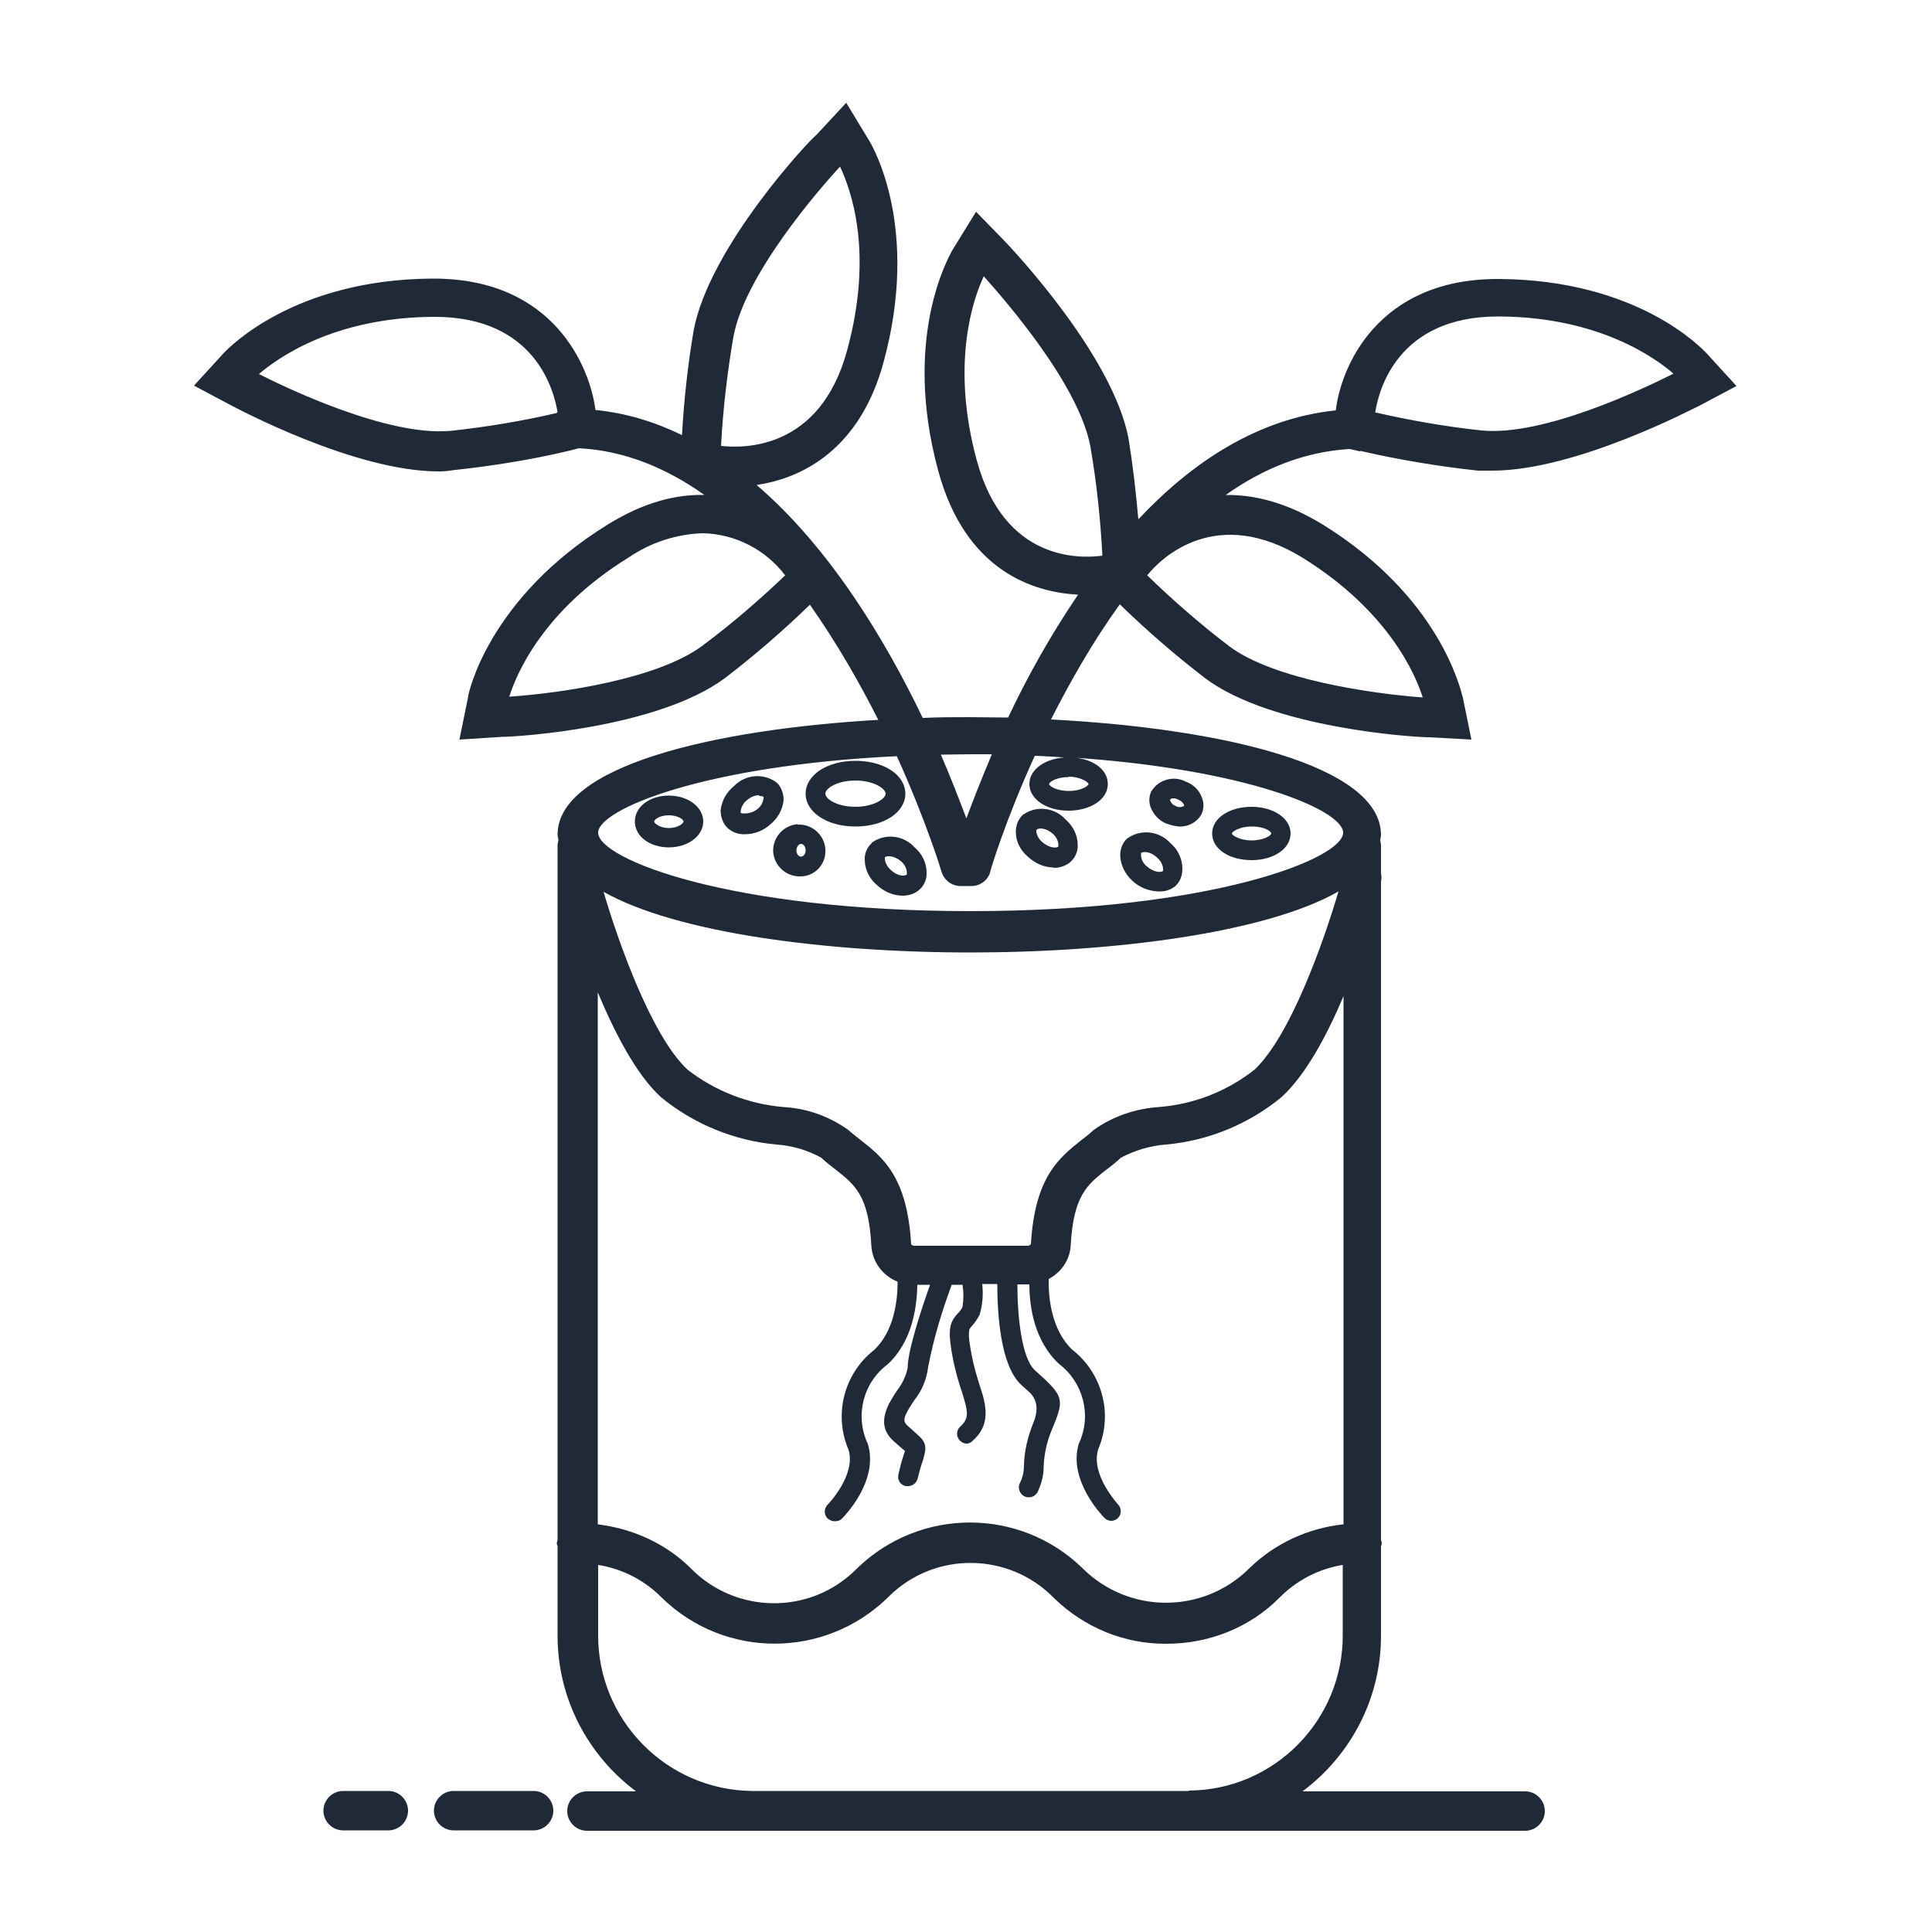 <?xml version="1.0" encoding="UTF-8"?>
<svg id="Layer_1" data-name="Layer 1" xmlns="http://www.w3.org/2000/svg" viewBox="0 0 50 50">
  <defs>
    <style>
      .cls-1 {
        fill: #1f2937;
      }
    </style>
  </defs>
  <path class="cls-1" d="M35.21,11.67c1,.23,2.02.4,3.04.51h.37c2.18,0,5.24-1.63,5.36-1.68l.96-.51-.74-.81c-.18-.2-1.84-1.93-5.39-1.96h-.05c-3.12,0-4.06,2.29-4.19,3.4-2.02.21-3.72,1.34-5.11,2.82-.06-.69-.14-1.38-.25-2.07-.4-2.18-3.07-4.98-3.18-5.1l-.77-.79-.58.94c-.14.23-1.33,2.33-.4,5.76.71,2.62,2.49,3.15,3.62,3.21-.72,1.06-1.33,2.16-1.81,3.18-.33,0-.66-.01-.99-.01-.4,0-.81,0-1.22.02-.96-2-2.39-4.39-4.3-6.03,1.18-.17,2.68-.92,3.29-3.19.93-3.43-.25-5.53-.4-5.76l-.57-.94-.77.83c-.14.09-2.78,2.9-3.18,5.07-.15.89-.25,1.8-.3,2.7-.7-.34-1.44-.57-2.24-.65-.14-1.1-1.07-3.4-4.19-3.4h-.06c-3.53.03-5.22,1.76-5.4,1.96l-.74.81.96.51c.14.07,3.19,1.71,5.37,1.71.13,0,.25-.01.36-.03,1.02-.11,2.04-.27,3.04-.51l.23-.06c1.19.06,2.28.52,3.25,1.21-.72-.02-1.56.18-2.51.77-3.07,1.9-3.61,4.37-3.61,4.48l-.22,1.08,1.09-.07c.41,0,4.04-.23,5.78-1.52.77-.59,1.5-1.22,2.2-1.9.69.98,1.28,2.01,1.77,2.98-4.33.25-8.3,1.21-8.3,2.97,0,.05.02.1.02.14,0,.04-.02.08-.02.12v18s-.02.05-.02.08.01.05.02.08v2.28s0,.02,0,.03c0,1.65.8,3.11,2.03,4.03h-1.27c-.28,0-.51.23-.51.51s.23.51.51.51h24.28c.28,0,.51-.23.51-.51s-.23-.51-.51-.51h-5.76c1.24-.93,2.04-2.4,2.03-4.06v-2.28s.02-.05.02-.08-.01-.05-.02-.08v-17.05s0,0,0,0c.02-.08.01-.15,0-.22v-.72s-.01-.08-.02-.12c0-.05.02-.09.02-.14,0-1.8-4.11-2.76-8.54-2.99.49-.97,1.08-2.01,1.78-2.98.7.68,1.44,1.32,2.22,1.92,1.72,1.28,5.37,1.52,5.78,1.52l1.1.06-.22-1.08c-.07-.26-.62-2.62-3.62-4.48-.96-.59-1.8-.78-2.52-.77.96-.68,2.03-1.12,3.21-1.19l.26.06ZM25.28,11.92c-.69-2.53-.08-4.22.18-4.77.56.63,2.46,2.8,2.76,4.41.16.93.26,1.87.31,2.82-.58.08-2.54.15-3.25-2.46ZM18.98,8.72c.29-1.6,2.19-3.79,2.76-4.41.26.56.89,2.18.18,4.77-.71,2.59-2.71,2.52-3.25,2.46h-.01c.05-.94.16-1.89.32-2.82ZM11.66,11.15c-1.62.15-4.23-1.1-4.96-1.47.45-.38,1.89-1.46,4.5-1.48h.05c2.61,0,3.09,1.92,3.18,2.47-.01,0-.02.01-.03.02-.9.21-1.81.36-2.73.46ZM18.18,16.71c-1.15.86-3.65,1.23-5,1.32.18-.57.86-2.23,3.1-3.61.56-.38,1.23-.6,1.91-.62.84.02,1.62.42,2.13,1.09-.68.65-1.39,1.26-2.14,1.82ZM25.12,19.52c.19,0,.36,0,.55,0-.27.64-.49,1.2-.66,1.66-.17-.45-.39-1.02-.66-1.65.26,0,.51-.01.78-.01ZM26.68,32.2s-.04.04-.07.04h-2.96s-.06-.01-.07-.04c-.1-1.75-.74-2.25-1.3-2.69-.11-.09-.22-.17-.33-.27-.49-.35-1.08-.56-1.68-.59-.9-.08-1.76-.41-2.48-.97-.92-.86-1.78-3.27-2.17-4.6,1.89,1.07,5.79,1.57,9.5,1.57s7.65-.51,9.52-1.58c-.39,1.32-1.24,3.73-2.17,4.61-.71.56-1.57.9-2.48.97-.6.04-1.19.24-1.68.59-.11.1-.22.19-.33.27-.56.45-1.2.94-1.3,2.69ZM30.77,46.35h-11.29s0,0-.01,0c-2.22-.02-4.01-1.84-3.99-4.06v-1.79c.63.1,1.21.4,1.66.86,1.62,1.57,4.19,1.57,5.82,0,.02-.02.04-.04.06-.06,1.19-1.16,3.1-1.13,4.26.06.78.76,1.82,1.19,2.91,1.18,1.09,0,2.14-.41,2.91-1.18.45-.46,1.03-.76,1.65-.86v1.79s0,0,0,0c.02,2.22-1.77,4.04-3.99,4.05ZM34.76,39.45c-.91.1-1.76.49-2.42,1.13,0,0-.02.02-.02.02-1.2,1.18-3.12,1.17-4.31-.02-1.62-1.57-4.19-1.57-5.82,0-.02.02-.04.04-.06.06-1.19,1.16-3.1,1.13-4.26-.06-.65-.64-1.5-1.02-2.4-1.13v-13.77c.44,1.05.99,2.12,1.63,2.71.85.7,1.9,1.13,2.99,1.23.41.03.8.14,1.16.34.13.12.26.22.39.32.49.39.84.66.91,1.95.02.43.3.79.68.94,0,.49-.09,1.28-.61,1.77-.78.61-1.05,1.67-.66,2.58.2.66-.54,1.42-.54,1.42-.1.1-.1.26,0,.36.05.04.11.07.18.07.08,0,.15-.02.2-.08.04-.04.95-.96.66-1.92-.34-.72-.13-1.58.51-2.06.64-.59.76-1.48.77-2.06h.33c-.24.67-.58,1.72-.58,2.15-.04.21-.14.41-.27.58-.23.35-.58.87-.1,1.31.1.09.18.16.24.21l.06.05-.04.13c-.04.11-.08.26-.13.48,0,0,0,0,0,.01-.03.13.05.26.19.29h.06c.12,0,.22-.08.25-.2.05-.2.09-.35.13-.45.11-.37.11-.48-.19-.73-.05-.05-.08-.07-.21-.19-.13-.12-.1-.23.18-.65.2-.25.32-.54.36-.86.14-.73.35-1.43.61-2.13h.28c.03.19.03.38,0,.57-.03.07-.08.13-.13.18-.22.24-.26.44-.11,1.21.06.27.13.54.22.8.17.54.2.7-.05.92,0,0,0,0,0,0-.1.1-.09.26,0,.35.05.05.11.08.18.08.06,0,.11-.03.15-.07.49-.43.35-.94.18-1.45-.08-.25-.15-.5-.2-.75-.12-.63-.08-.69,0-.77.08-.09.14-.18.2-.29.08-.26.1-.53.07-.8h.39c0,.77.08,2.1.61,2.6.08.08.16.14.22.2q.31.29.1.8c-.14.35-.23.71-.24,1.09,0,.16-.03.31-.1.45-.07.12-.02.28.1.35.04.02.08.03.13.03.09,0,.17-.05.22-.13.1-.21.16-.43.16-.66.01-.32.08-.64.2-.93.32-.76.33-.87-.22-1.38l-.21-.19c-.34-.32-.45-1.38-.45-2.22h.3s0,0,.01,0c0,.58.13,1.47.77,2.06.63.48.85,1.34.51,2.06-.29.95.62,1.88.66,1.92.05.05.11.08.18.08.06,0,.13-.03.17-.07h0c.1-.1.1-.26,0-.36,0-.01-.71-.76-.51-1.42.39-.91.11-1.97-.67-2.58-.54-.51-.62-1.35-.61-1.83.32-.17.55-.49.57-.87.07-1.29.43-1.57.91-1.95.14-.1.27-.21.39-.32.36-.19.76-.31,1.17-.34,1.1-.1,2.14-.53,2.99-1.23.62-.57,1.17-1.59,1.6-2.61v13.67ZM27.66,20.1c.29,0,.51.14.51.19s-.19.18-.51.18-.51-.13-.51-.18.19-.18.51-.18h0ZM27.65,19.6c-.57,0-1.01.3-1.01.69s.44.69,1.01.69,1.02-.29,1.02-.69-.43-.68-.99-.69c4.6.3,7.08,1.37,7.08,1.95,0,.67-3.4,2.03-9.64,2.03s-9.64-1.35-9.64-2.03c0-.6,2.72-1.74,7.73-1.98.76,1.68,1.15,2.96,1.16,3,.07.22.28.37.51.36.03,0,.05,0,.08,0,0,0,.01,0,.02,0,.05,0,.1,0,.14,0,.22.01.43-.13.5-.34,0-.04.39-1.34,1.16-3.03.3.01.59.03.87.05ZM35.59,10.68c.08-.54.55-2.49,3.18-2.49h.05c2.61.02,4.06,1.11,4.49,1.48-.74.37-3.35,1.63-4.97,1.47-.93-.1-1.85-.26-2.76-.47h.02ZM33.72,14.44c2.22,1.38,2.92,3.03,3.1,3.61-1.35-.1-3.86-.47-5-1.32-.75-.57-1.46-1.19-2.13-1.84.38-.48,1.81-1.82,4.03-.45Z"/>
  <path class="cls-1" d="M32.39,22.26c.58,0,1.01-.3,1.01-.69s-.44-.69-1.01-.69-1.02.29-1.02.69.44.69,1.02.69ZM32.39,21.39c.35,0,.51.13.51.18s-.19.18-.51.18-.51-.14-.51-.18.19-.18.51-.18Z"/>
  <path class="cls-1" d="M23.43,20.54c0-.48-.55-.85-1.29-.85s-1.29.37-1.29.85.55.85,1.29.85,1.29-.37,1.29-.85ZM22.14,20.88c-.47,0-.78-.2-.78-.34s.31-.34.78-.34.78.21.78.34-.31.34-.78.34Z"/>
  <path class="cls-1" d="M17.31,20.59c-.5,0-.88.29-.88.67s.38.67.88.67.89-.3.89-.67-.39-.67-.89-.67ZM17.31,21.43c-.23,0-.38-.12-.38-.17s.14-.16.38-.16.38.11.38.16-.15.17-.38.17Z"/>
  <path class="cls-1" d="M20.12,20.27c-.33-.27-.82-.24-1.12.07-.2.16-.32.38-.35.63,0,.16.05.32.16.44.12.12.29.19.47.18.24,0,.47-.09.65-.25.2-.16.32-.38.35-.63,0-.16-.05-.32-.16-.44ZM19.76,20.67c-.02.11-.07.2-.16.27-.18.15-.43.11-.43.1v-.06c.02-.11.07-.2.16-.27.09-.08.2-.13.32-.13v.02s.07,0,.11.02v.06Z"/>
  <path class="cls-1" d="M22.56,21.82c-.12.11-.19.27-.18.43,0,.25.12.49.31.65.18.17.42.28.67.28.16,0,.32-.05.44-.16.12-.11.19-.27.18-.44,0-.25-.12-.49-.31-.65-.29-.32-.77-.37-1.11-.12ZM23.47,22.63c-.06.06-.26.04-.42-.12-.08-.07-.14-.17-.15-.28,0-.01,0-.03,0-.04.06-.06.25-.04.42.1.08.07.14.17.15.28,0,.02,0,.04,0,.06Z"/>
  <path class="cls-1" d="M27.27,22.46c.16,0,.32-.05.44-.16.12-.11.19-.27.18-.44,0-.25-.12-.48-.31-.65-.29-.32-.77-.37-1.11-.12-.12.11-.18.27-.18.44,0,.25.12.48.31.64.18.17.42.28.67.28ZM26.82,21.48c.06-.07.25-.05.42.09.08.07.14.17.15.27,0,.02,0,.04,0,.07-.06.05-.25.03-.42-.12-.08-.07-.14-.17-.15-.27,0,0,0-.02,0-.03Z"/>
  <path class="cls-1" d="M29.98,23.07c.16.01.32-.04.44-.14.12-.11.18-.27.18-.44,0-.26-.11-.5-.31-.67-.29-.32-.77-.37-1.12-.12-.12.11-.18.27-.18.44.01.25.13.48.31.65.18.17.42.27.67.28ZM29.52,22.08s.06-.03.1-.03h0c.12,0,.24.06.33.15.08.07.14.17.15.27,0,.02,0,.04,0,.07-.06.05-.26.03-.42-.12-.09-.07-.14-.17-.15-.27,0-.02,0-.04,0-.07Z"/>
  <path class="cls-1" d="M20.64,21.33c-.37.03-.65.35-.63.72.03.37.35.65.72.63,0,0,.01,0,.02,0,.36-.02.63-.33.61-.68,0-.01,0-.02,0-.03-.03-.37-.35-.65-.72-.63ZM20.73,22.17c-.06,0-.12-.07-.12-.16s.06-.17.12-.17c.07,0,.12.08.12.17s-.06.16-.12.16Z"/>
  <path class="cls-1" d="M30.21,21.32c.1.04.21.06.31.07.24.01.47-.12.58-.33.06-.14.06-.29,0-.43-.07-.19-.22-.33-.41-.4-.32-.17-.72-.05-.9.26-.06.14-.06.29,0,.43.08.18.22.33.41.4ZM30.4,20.66s.08.02.12.05c.06.02.11.08.13.14-.07.05-.17.05-.24,0-.06-.02-.11-.08-.13-.14.01-.05.06-.05.12-.05Z"/>
  <path class="cls-1" d="M13.81,46.35h-2.07c-.28,0-.51.23-.51.51s.23.51.51.51h2.07c.28,0,.51-.23.51-.51s-.23-.51-.51-.51Z"/>
  <path class="cls-1" d="M10.05,46.35h-1.17c-.28,0-.51.23-.51.51s.23.51.51.51h1.17c.28,0,.51-.23.51-.51s-.23-.51-.51-.51Z"/>
</svg>